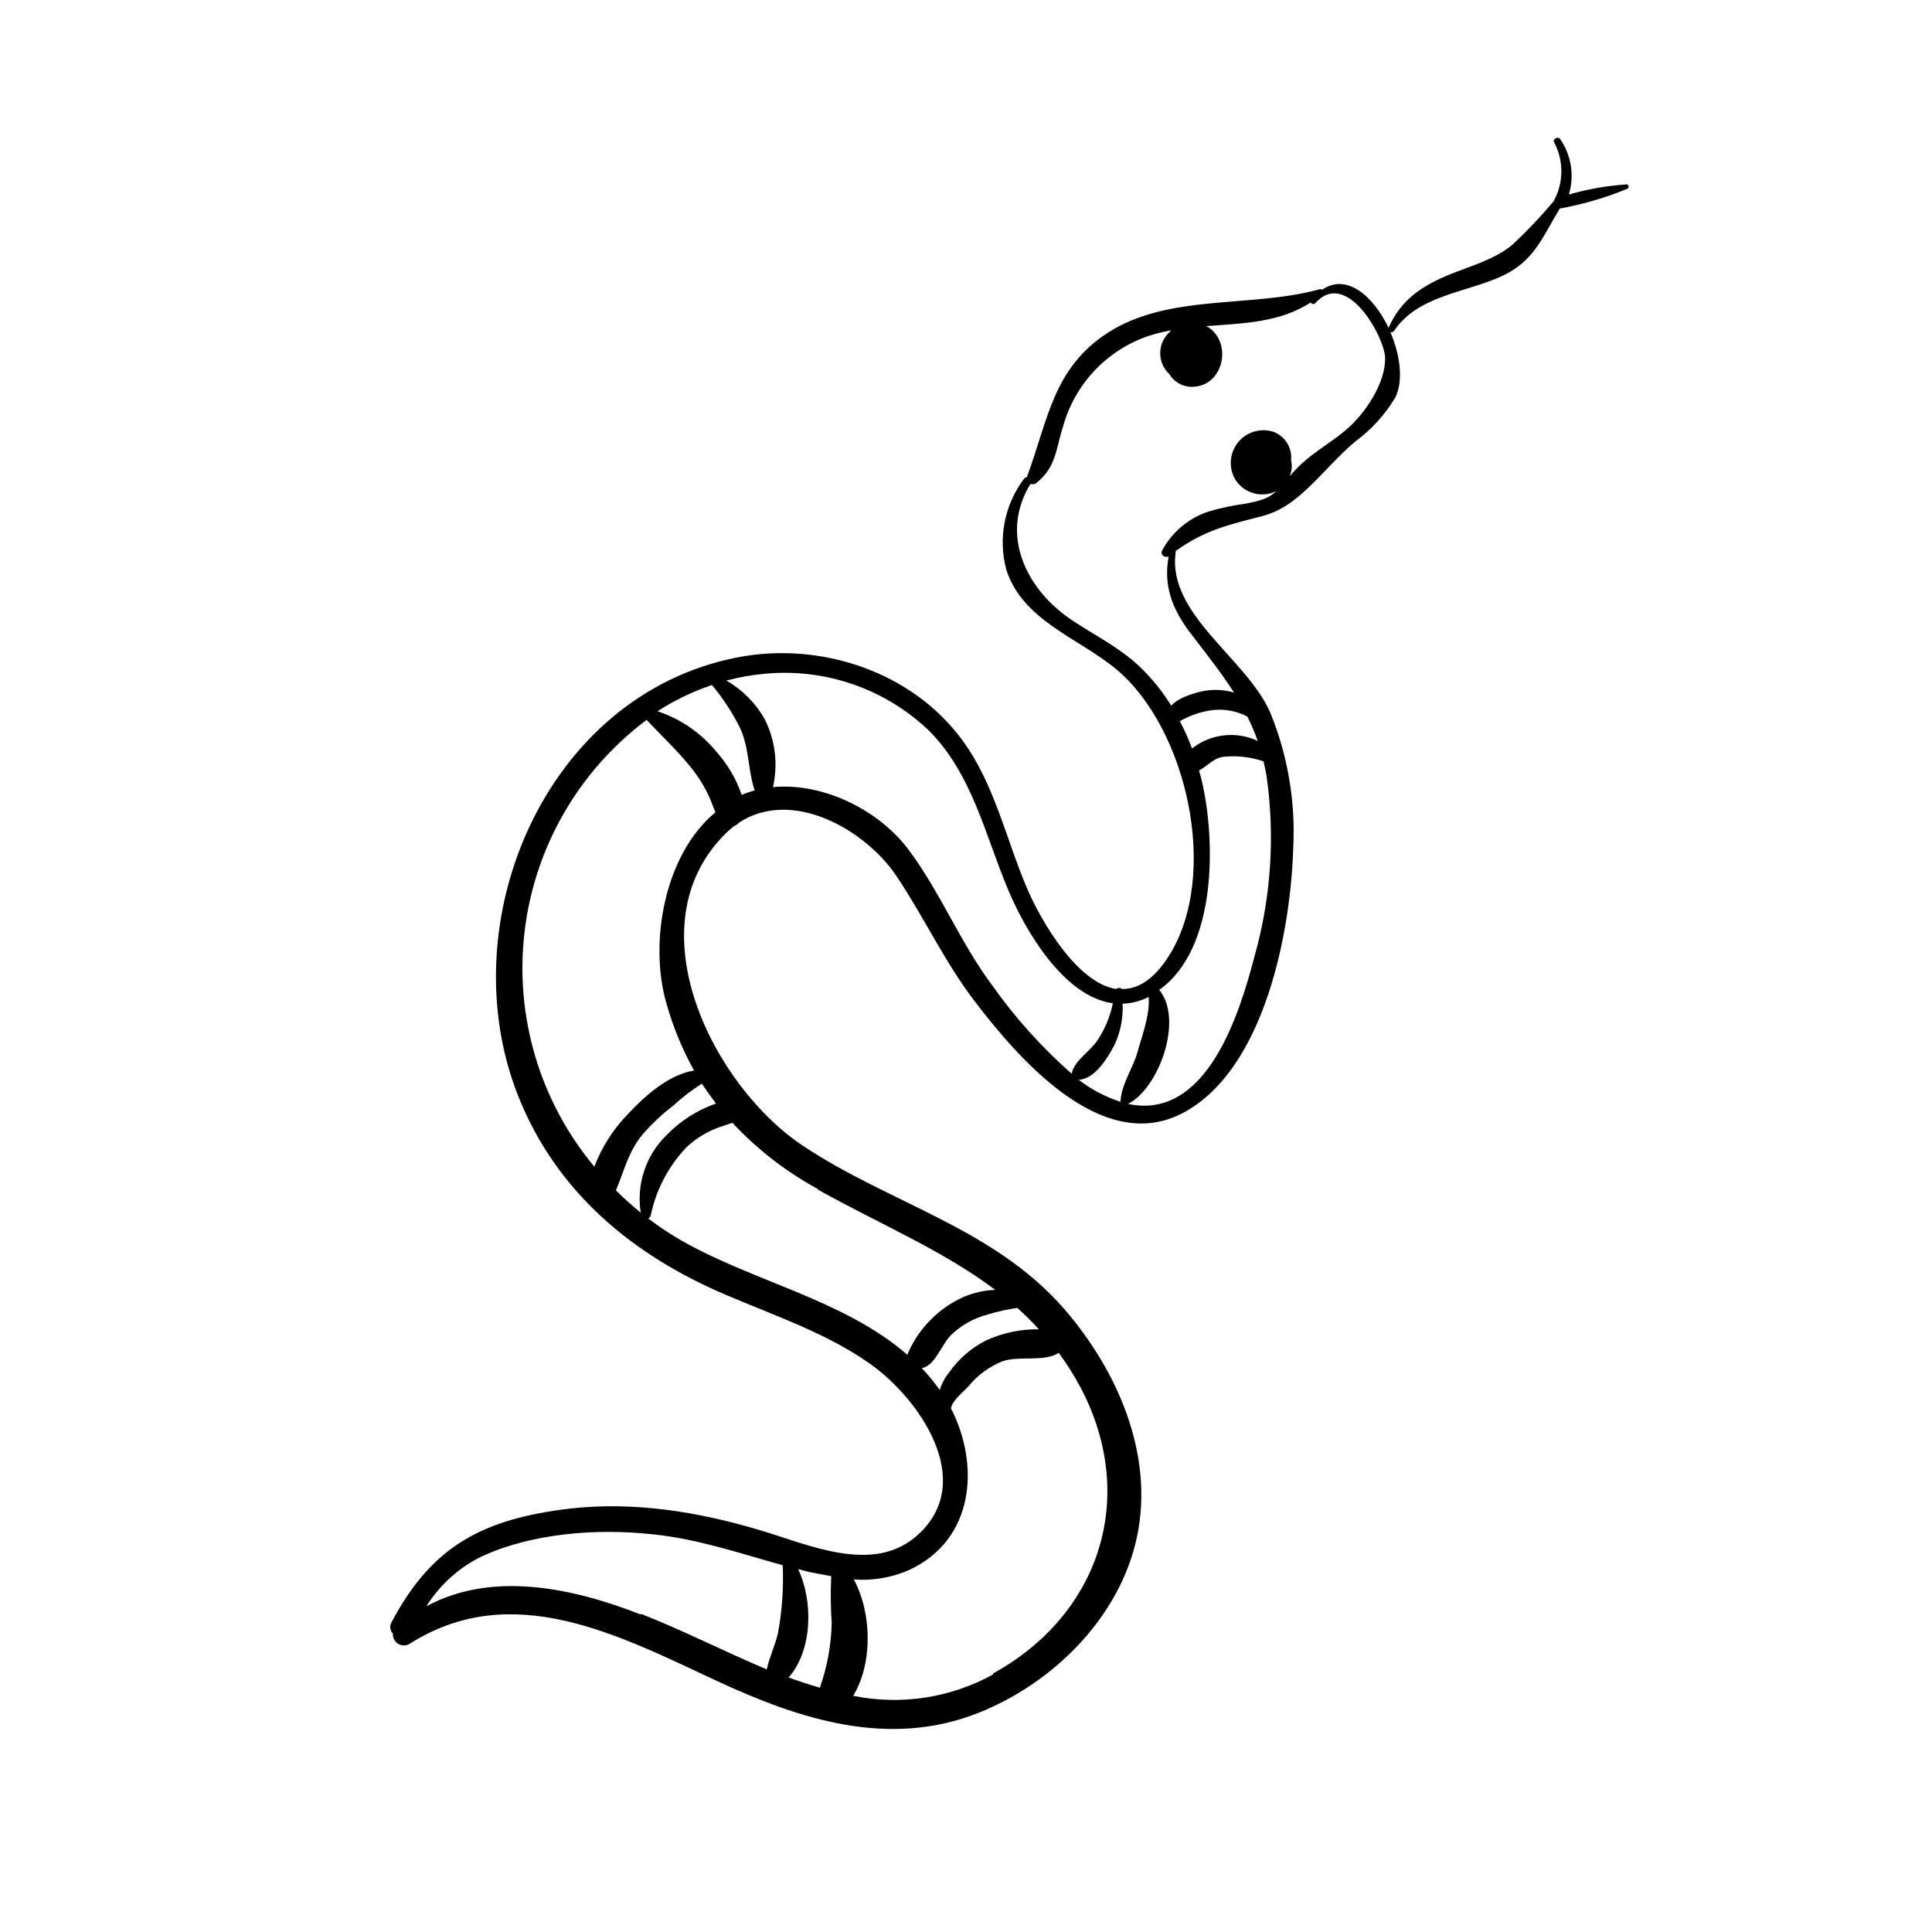 <?xml version="1.0" encoding="UTF-8"?>
<!-- Uploaded to: ICON Repo, www.iconrepo.com, Generator: ICON Repo Mixer Tools -->
<svg fill="#000000" width="800px" height="800px" version="1.1" viewBox="144 144 512 512" xmlns="http://www.w3.org/2000/svg">
 <path d="m575.15 192.86c-5.211 0.348-10.371 1.254-15.391 2.695 1.512-4.977 0.676-10.371-2.269-14.66-0.578-0.934-2.168 0-1.613 0.855l0.004 0.004c2.527 4.773 2.527 10.488 0 15.262-0.062 0.125-0.113 0.25-0.152 0.379 0 0-0.125 0-0.176 0.152-3.383 4.008-7 7.809-10.832 11.387-4.734 3.828-10.707 5.465-16.246 7.684-7.559 3.074-13.148 6.699-16.5 14.258-3.953-8.312-11.059-14.637-17.633-10.078h-0.004c-0.152-0.164-0.391-0.223-0.605-0.152-18.062 5.039-39.953 1.082-56.148 11.539-14.609 9.422-15.871 23.301-21.461 38.266-0.305 0.031-0.582 0.199-0.758 0.453-5.203 6.898-6.922 15.816-4.66 24.156 4.383 13.477 19.246 18.062 29.145 26.324 18.641 15.566 27.531 54.336 13.93 75.926-4.031 6.375-8.289 8.816-12.418 8.793v-0.004c-0.449-0.379-1.109-0.379-1.559 0-10.328-1.586-19.824-17.836-23.555-26.527-5.668-13.176-8.613-27.711-17.23-39.422-13.402-18.289-37.785-26.223-59.703-21.914-50.785 9.949-76.152 70.129-58.062 116.03 10.078 25.566 30.379 42.395 55.141 52.898 12.898 5.516 26.574 10.078 38.113 18.211 13.176 9.297 28.363 31.16 12.773 45.344-11.789 10.781-29.172 2.519-42.145-1.285-16.297-4.836-33.152-7.559-50.129-5.644-22.824 2.746-36.449 9.723-47.184 30.027l0.004 0.004c-0.629 0.98-0.504 2.258 0.301 3.098-0.082 1.098 0.461 2.148 1.402 2.715 0.941 0.57 2.121 0.562 3.055-0.02 27.105-17.207 55.242-2.344 81.289 9.801 22.117 10.305 45.723 17.938 69.477 8.488 19.824-7.883 37.457-25.34 41.969-46.652 4.609-21.84-5.215-44.16-19.371-60.457-18.742-21.461-46.098-27.809-69.074-43.102-23.777-15.691-45.492-58.367-20.43-82.953 0.707-0.688 1.453-1.324 2.242-1.914 0.457-0.176 0.863-0.461 1.184-0.832 13.957-9.145 33.301 1.688 41.691 14.156 7.203 10.707 12.594 22.418 20.402 32.746 11.488 15.113 33.957 41.562 55.621 30 21.664-11.562 28.516-48.266 29.145-70.383l0.004 0.008c0.609-12.215-1.48-24.41-6.121-35.723-6.246-14.309-27.383-25.996-25.039-42.445 0.012-0.109 0.012-0.219 0-0.328 7.152-5.188 13.402-6.828 22.043-9.02l-0.004 0.004c3.371-0.781 6.527-2.297 9.246-4.434 5.742-4.383 10.578-10.809 16.375-15.617v-0.004c4.25-3.144 7.836-7.098 10.555-11.637 2.168-4.41 1.285-11.234-1.309-17.281h-0.004c0.375 0.074 0.758-0.07 0.984-0.375 6.144-9.145 18.414-10.078 27.711-14.105 9.297-4.031 11.211-10.078 16.199-18.289l-0.004-0.004c6.141-1.105 12.145-2.863 17.91-5.238 0.227-0.121 0.355-0.367 0.328-0.621-0.031-0.254-0.207-0.465-0.453-0.539zm-97.84 147.49c-3.43-1.609-7.305-2-10.984-1.109-2.344 0.555-4.539 1.621-6.422 3.125-0.918-2.484-1.996-4.91-3.227-7.254 2.715-1.562 5.711-2.562 8.816-2.949 3.117-0.32 6.262 0.277 9.047 1.715 1.07 2.09 1.996 4.254 2.769 6.473zm-28.918 67.863c0.453 4.609-1.84 10.531-2.922 14.535s-4.031 8.16-4.484 12.594c-0.066 0.215-0.066 0.441 0 0.656-4.016-1.285-7.777-3.262-11.109-5.844 4.309-0.227 7.559-5.668 9.395-9.094 1.652-3.445 2.414-7.246 2.219-11.059 2.402-0.094 4.754-0.707 6.902-1.789zm-114.49-64.941c-4.086-5.008-9.512-8.746-15.645-10.781 4.496-2.91 9.336-5.246 14.41-6.953 2.898 3.461 5.387 7.25 7.406 11.285 2.519 5.34 2.09 11.211 3.93 16.652-1.176 0.312-2.328 0.711-3.449 1.184-1.434-4.203-3.695-8.074-6.652-11.387zm-0.227 93.203c-4.953 1.738-9.43 4.613-13.074 8.391-5.457 5.328-7.992 12.973-6.801 20.504-2.293-1.859-4.484-3.836-6.574-5.918 2.141-5.039 3.324-10.402 7.152-14.914 2.43-2.781 5.133-5.312 8.062-7.559 2.344-2.148 4.871-4.09 7.559-5.793 1.156 1.715 2.391 3.477 3.676 5.164zm54.512 70.105c3.527-0.48 5.266-6.144 7.707-8.641 2.75-2.703 6.164-4.633 9.902-5.59 2.551-0.785 5.164-1.367 7.809-1.738 1.988 1.789 3.906 3.68 5.719 5.668-4.887-0.078-9.73 0.957-14.156 3.023-3.844 1.973-7.144 4.852-9.625 8.387-1.125 1.391-1.98 2.981-2.519 4.688-0.152-0.176-0.25-0.402-0.402-0.605-1.363-1.863-2.844-3.641-4.434-5.316zm-23.906 55.242c-0.195 4.125-0.152 8.254 0.129 12.371-0.141 5.75-1.176 11.445-3.074 16.875v0.203c-2.769-0.781-5.566-1.715-8.34-2.719 6.324-7.18 6.574-20.152 2.519-28.719l3.023 0.781c1.863 0.352 3.805 0.754 5.742 1.082zm-50.383 10.078c-18.312-7.203-39.551-11.613-56.906-2.215l0.004-0.004c3.523-5.617 8.523-10.16 14.461-13.121 13.602-6.324 30.859-7.559 45.57-5.945 11.941 1.211 23.023 5.039 34.41 8.188h-0.004c0.254 6.066-0.176 12.141-1.281 18.109-0.781 3.223-2.266 6.297-2.949 9.496-11.336-4.785-22.418-10.453-33.379-14.734zm93.332 15.82c-11.309 6.246-24.469 8.262-37.129 5.691 5.164-8.516 5.039-21.738 0.176-30.832 5.019 0.375 10.055-0.492 14.66-2.519 17.23-7.961 18.844-27.711 11.082-42.824 0.328-2.117 3.324-4.41 4.559-5.769h0.004c2.394-2.965 5.508-5.269 9.043-6.699 4.41-1.586 11.008 0.277 14.965-2.242 2.144 2.934 4.078 6.016 5.793 9.219 15.164 28.793 5.316 60.031-23.227 75.75zm-46.5-128.47c16.246 9.094 32.973 15.996 47.004 26.574v0.004c-2.894 0.117-5.742 0.758-8.41 1.887-6.543 2.957-11.762 8.223-14.664 14.789-0.082 0.176-0.145 0.359-0.176 0.555-16.879-14.738-41.438-19.547-60.457-30.633-2.867-1.676-5.625-3.527-8.262-5.543 0.34-0.121 0.594-0.406 0.68-0.754 1.422-6.879 4.766-13.215 9.648-18.266 2.621-2.402 5.719-4.223 9.094-5.34 1.109-0.379 2.039-0.629 2.898-0.984v0.004c6.531 7.012 14.152 12.922 22.57 17.508zm-40.078-49.172c1.746 6.137 4.188 12.055 7.281 17.633-6.777 1.031-13.301 6.977-17.633 11.637v0.004c-3.84 3.965-6.828 8.672-8.793 13.828-14.434-17.309-21.125-39.789-18.504-62.172 2.621-22.387 14.32-42.715 32.359-56.223 3.879 4.156 8.16 8.113 11.738 12.594 1.879 2.316 3.469 4.856 4.734 7.559 0.707 1.484 1.16 2.949 1.762 4.332-13.574 11.211-17.68 34.66-12.945 50.809zm86.227-5.039c-8.488-11.359-13.73-24.762-22.242-36.047-7.836-10.352-22.445-17.633-35.797-16.398 1.398-6.133 0.598-12.562-2.266-18.164-2.41-4.188-5.887-7.664-10.078-10.074 3.469-0.922 7.008-1.539 10.582-1.84 15.734-1.383 31.316 4.016 42.824 14.84 11.715 11.512 15.113 27.887 21.312 42.547 4.457 10.68 14.762 28.266 27.711 29.977h-0.004c-0.707 3.457-2.066 6.75-4.004 9.695-1.891 2.949-5.918 5.266-6.828 8.59-0.012 0.152-0.012 0.305 0 0.453-7.973-6.996-15.094-14.91-21.211-23.578zm69.625-7.758c-3.953 15.113-12.594 43.73-33.555 39.273 8.137-4.133 14.785-22.27 8.262-30.23 15.441-10.906 14.965-39.852 11.234-55.594-0.203-0.883-0.453-1.738-0.707-2.519 2.098-1.109 3.758-3.199 6.277-3.629 3.656-0.41 7.356-0.004 10.832 1.184 0.301 1.309 0.605 2.672 0.832 4.082 2.231 15.859 1.152 32.012-3.172 47.434zm23.906-139.1c-4.812 3.953-9.422 6.223-13.551 10.809l-1.082 1.211v-0.004c0.574-1.332 0.707-2.816 0.375-4.231 0.336-3.312-1.625-6.43-4.758-7.559-3.406-1.055-7.106 0.082-9.332 2.863-2.223 2.785-2.519 6.644-0.746 9.734 2.199 3.582 6.699 5 10.555 3.324l0.453-0.25c-1.914 1.812-3.602 2.519-8.387 3.426v-0.004c-3.223 0.434-6.402 1.109-9.523 2.016-5.266 1.699-9.684 5.348-12.344 10.203-0.781 1.234 0.555 2.215 1.637 1.738-1.41 7.559 0.832 13.828 5.644 20.152 4.309 5.644 8.312 10.656 11.688 15.945-2.227-0.668-4.566-0.875-6.875-0.605-2.168 0.227-7.559 1.586-9.773 4.055h-0.004c-2.363-3.836-5.215-7.352-8.488-10.453-5.34-5.039-11.863-8.211-17.887-12.242-11.941-7.984-19.246-22.52-10.934-36.047h0.004c0.562 0.168 1.172 0.055 1.637-0.301 5.266-4.359 5.039-8.867 7.055-15.113v-0.004c3.125-11.082 11.469-19.941 22.344-23.727 2.031-0.676 4.109-1.199 6.223-1.562-0.176 0.152-0.301 0.352-0.48 0.527-1.527 1.43-2.391 3.426-2.391 5.516 0 2.094 0.863 4.09 2.391 5.519 1.379 2.289 3.938 3.594 6.602 3.375 7.836-0.527 10.078-11.539 3.828-15.719-0.211-0.133-0.43-0.25-0.656-0.352 9.723-0.73 19.574-0.906 27.711-6.273 0.105 0.219 0.312 0.371 0.551 0.41 0.242 0.039 0.484-0.039 0.656-0.211 8.312-9.32 18.363 8.969 18.516 14.434 0.152 6.906-5.492 15.117-10.656 19.398z"/>
</svg>